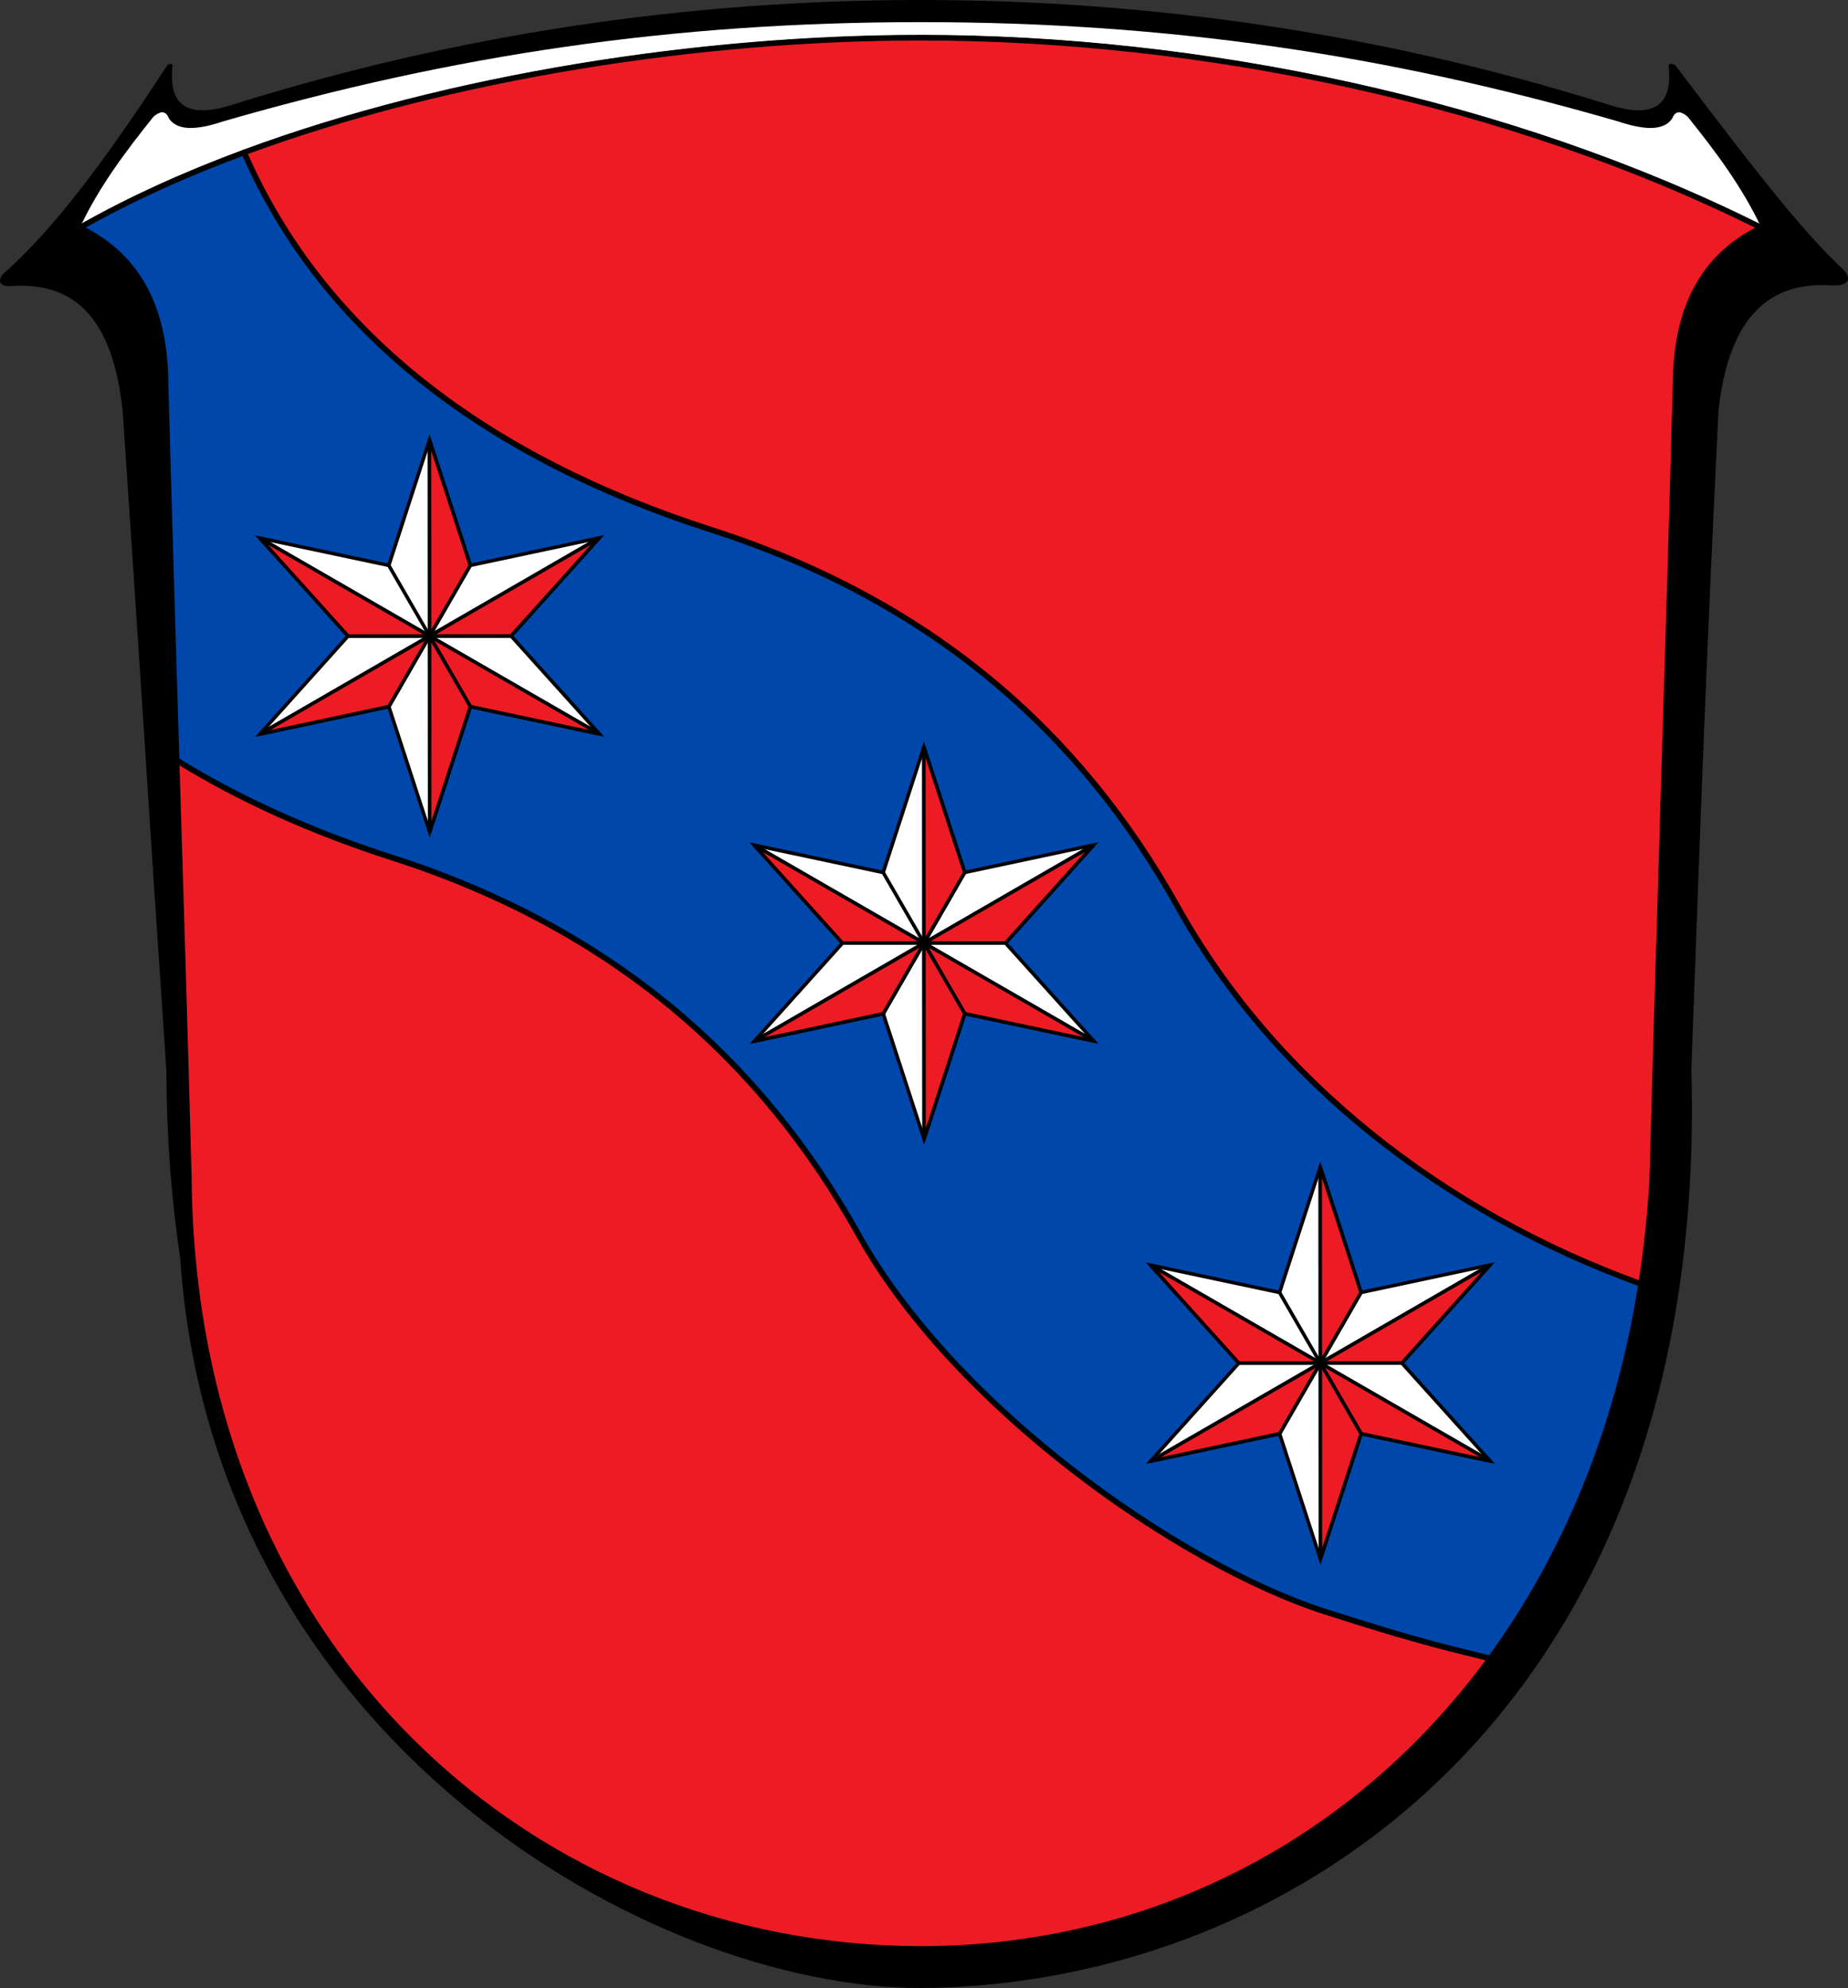 <svg xmlns:dc="http://purl.org/dc/elements/1.1/" xmlns:cc="http://creativecommons.org/ns#" xmlns:rdf="http://www.w3.org/1999/02/22-rdf-syntax-ns#" xmlns:svg="http://www.w3.org/2000/svg" xmlns="http://www.w3.org/2000/svg" xmlns:sodipodi="http://sodipodi.sourceforge.net/DTD/sodipodi-0.dtd" xmlns:inkscape="http://www.inkscape.org/namespaces/inkscape" xml:space="preserve" width="661.229" height="711.221" style="fill-rule:evenodd;display:inline" viewBox="0 0 7346.989 7902.452" id="svg7272" inkscape:version="0.48.1 r9760" sodipodi:docname="Wappen_Erbach_(Odenwald).svg"><rect x="0" y="0" width="7346.989" height="7902.452" fill="#333333" stroke="none"/><title id="title11344">Wappen Erbach (Odenwald)</title>
 <defs id="defs7274"><style type="text/css" id="style7276">
   
    .str0 {stroke:#1F1A17;stroke-width:3}
    .str1 {stroke:#000000;stroke-width:19.685;stroke-linecap:round;stroke-linejoin:round}
    .str2 {stroke:#1F1A17;stroke-width:3;stroke-linecap:round;stroke-linejoin:round}
    .fil0 {fill:none}
    .fil1 {fill:#000000}
    .fil4 {fill:#0000FF}
    .fil3 {fill:#FF0000}
    .fil2 {fill:#FFFFFF}
   
  </style></defs>

 <g id="Rahmen" transform="translate(-67.359,-64.828)">
  <path class="fil1" d="m 3727.26,7967.28 c 1483.18,-8.776 3135.85,-1116.65 3064.31,-3650.04 38.122,-1038.91 56.614,-1578.92 107.823,-2617.83 40.799,-385.24 210.98,-518.039 455.469,-499.992 65.705,2.043 71.898,-29.221 43.217,-60.429 -144.5,-134.547 -308.457,-335.815 -669.13,-813.083 -8.299,-9.811 -28.972,-9.126 -27.819,-0.35 18.953,166.921 -68.031,212.22 -246.87,152.831 -883.358,-276.406 -1797.46,-413.559 -2727,-413.559 -929.543,0 -1843.65,137.154 -2727,413.559 -178.839,59.39 -265.823,14.091 -246.87,-152.831 1.154,-8.776 -13.89,-9.461 -22.189,0.35 -310.047,477.252 -499.106,693.331 -651.374,827.85 -18.721,21.244 -21.492,49.52 28.276,48.476 244.488,-18.047 406.224,111.937 447.024,497.177 70.839,1038.91 102.701,1578.92 173.539,2617.83 0.772,265.772 19.992,515.209 55.154,748.886 130.138,1915.2 1869.71,2901.15 2943.44,2901.15 z" id="path7282" inkscape:connector-curvature="0" style="fill:#000000"></path>
  <path class="fil2" d="M 7070,970.102 C 6991.516,803.795 6885.776,664.72 6776.961,528.736 c -21.374,-18.52 -47.35,-30.106 -61.39,6.898 -35.205,51.988 -115.366,45.177 -215.965,11.65 -917.571,-265.476 -1790.51,-394.508 -2772.35,-394.508 -981.843,0 -1854.78,129.031 -2772.35,394.508 -100.598,33.528 -180.76,40.339 -215.965,-11.65 -14.039,-37.004 -40.016,-25.417 -61.39,-6.898 -108.815,135.984 -214.555,275.059 -293.039,441.366 883.161,-502.362 2228.5,-755.449 3342.75,-755.449 1114.25,0 2339.02,253.087 3342.75,755.449 z" id="path7284" inkscape:connector-curvature="0" style="fill:#ffffff"></path>
  <path class="fil0 str1" d="m 384.508,970.102 c 883.161,-502.362 2228.5,-755.449 3342.75,-755.449 1114.25,0 2339.02,253.087 3342.75,755.449" id="path7286" inkscape:connector-curvature="0" style="fill:none;stroke:#000000;stroke-width:19.685;stroke-linecap:round;stroke-linejoin:round"></path>
 </g>
 <g id="roter_schild_unten" style="fill:#ed1c24;fill-opacity:1;stroke-width:22.222;stroke-miterlimit:4;stroke-dasharray:none;stroke:#000000;stroke-opacity:1" transform="translate(-67.359,-64.828)">
  <path class="fil3 str2" d="m 5992.15,6657.63 c -129.917,-34.614 -240.921,-52.488 -659.713,-187.614 -573.402,-185.016 -1466.69,-807.512 -1851.52,-1497.22 -384.831,-689.705 -973.008,-1215.81 -1853.48,-1498.8 -315.976,-101.559 -603.638,-230.098 -857.996,-387.287 16.886,553.705 33.878,1107.41 48.791,1661.11 15.484,1891.13 1380.05,3064.01 2909.01,3064.01 908.378,0 1727.75,-420.197 2264.9,-1154.2 z" id="path7289" style="fill:#ed1c24;fill-opacity:1;stroke:#000000;stroke-width:22.222;stroke-miterlimit:4;stroke-dasharray:none;stroke-opacity:1" inkscape:connector-curvature="0"></path>
 </g>
 <g id="blauer_schild" style="fill:#0047ab;fill-opacity:1;stroke:#000000;stroke-opacity:1;stroke-width:22.222;stroke-miterlimit:4;stroke-dasharray:none" transform="translate(-67.359,-64.828)">
  <path class="fil4 str2" d="m 769.453,3086.71 c 254.358,157.189 542.02,285.728 857.996,387.287 880.469,282.992 1468.65,809.094 1853.48,1498.8 384.831,689.705 1278.11,1312.2 1851.52,1497.22 418.791,135.126 529.795,153 659.713,187.614 296.331,-404.929 506.776,-905.366 598.866,-1483.44 0.559,-3.516 1.118,-7.047 1.669,-10.579 -786.386,-279.098 -1457.84,-804.039 -1842.67,-1493.74 -384.831,-689.705 -973.004,-1215.8 -1853.48,-1498.8 -880.472,-283.004 -1542.49,-773.378 -1858.52,-1500.33 -235.756,87.315 -456.173,187.122 -653.512,299.37 210.26,101.563 336.756,290.98 340.839,608.803 13.535,502.598 28.779,1005.2 44.106,1507.8 z" id="path7292" style="fill:#0047ab;fill-opacity:1;stroke:#000000;stroke-opacity:1;stroke-width:22.222;stroke-miterlimit:4;stroke-dasharray:none" inkscape:connector-curvature="0"></path>
 </g>
 <g id="roter_schild_oben" style="fill:#ed1c24;fill-opacity:1;stroke:#000000;stroke-opacity:1;stroke-width:22.222;stroke-miterlimit:4;stroke-dasharray:none" transform="translate(-67.359,-64.828)">
  <path class="fil3 str2" d="M 7070,970.102 C 6066.27,467.74 4841.5,214.653 3727.25,214.653 c -865.272,0 -1869.9,152.622 -2689.24,456.079 316.035,726.949 978.051,1217.32 1858.52,1500.33 880.472,283.004 1468.65,809.094 1853.48,1498.8 384.831,689.705 1056.28,1214.65 1841.83,1499.03 -0.276,1.776 0.283,-1.756 0.835,-5.287 21.055,-134.484 35.724,-273.161 43.579,-415.787 28.453,-1056.3 64.449,-2112.61 92.898,-3168.91 4.083,-317.823 130.579,-507.24 340.839,-608.803 z" id="path7295" style="fill:#ed1c24;fill-opacity:1;stroke:#000000;stroke-opacity:1;stroke-width:22.222;stroke-miterlimit:4;stroke-dasharray:none" inkscape:connector-curvature="0"></path>
 </g>
 
<g inkscape:groupmode="layer" id="layer29" inkscape:label="Sterne" style="display:inline" transform="translate(-67.359,-64.828)"><g id="stern_mitte" transform="translate(12.364,-88.889)"><path inkscape:connector-curvature="0" id="path9122" d="m 274.815,316.192 46.155,9.786 14.562,-44.878 14.603,44.864 46.146,-9.827 -31.552,35.079 31.584,35.05 -46.155,-9.786 -14.562,44.878 -14.603,-44.864 -46.146,9.827 31.552,-35.079 z" style="fill:#ffffff;fill-opacity:1;fill-rule:evenodd;stroke:#000000;stroke-width:1.25;stroke-miterlimit:4;stroke-opacity:1" transform="matrix(11.111,0,0,11.111,0,-2.8468792e-4)"></path><path transform="matrix(11.111,0,0,11.111,0,-2.8468792e-4)" inkscape:connector-curvature="0" id="path9127" d="m 320.97,325.977 29.188,50.502" style="fill:none;stroke:#000000;stroke-width:1.25;stroke-linecap:butt;stroke-linejoin:miter;stroke-miterlimit:4;stroke-opacity:1;stroke-dasharray:none"></path><path transform="matrix(11.111,0,0,11.111,0,-2.8468792e-4)" inkscape:connector-curvature="0" id="path9129" d="m 306.399,351.242 58.33,-0.026" style="fill:none;stroke:#000000;stroke-width:1.25;stroke-linecap:butt;stroke-linejoin:miter;stroke-miterlimit:4;stroke-opacity:1;stroke-dasharray:none"></path><path transform="matrix(11.111,0,0,11.111,0,-2.8468792e-4)" inkscape:connector-curvature="0" id="path9131" d="m 320.993,376.493 29.142,-50.529" style="fill:none;stroke:#000000;stroke-width:1.25;stroke-linecap:butt;stroke-linejoin:miter;stroke-miterlimit:4;stroke-opacity:1;stroke-dasharray:none"></path><path transform="matrix(11.111,0,0,11.111,0,-2.8468792e-4)" inkscape:connector-curvature="0" id="path9133" d="m 274.815,316.192 121.498,70.074" style="fill:none;stroke:#000000;stroke-width:1.25;stroke-linecap:butt;stroke-linejoin:miter;stroke-miterlimit:4;stroke-opacity:1;stroke-dasharray:none"></path><path transform="matrix(11.111,0,0,11.111,0,-2.8468792e-4)" inkscape:connector-curvature="0" id="path9135" d="M 274.847,386.32 396.282,316.137" style="fill:none;stroke:#000000;stroke-width:1.25;stroke-linecap:butt;stroke-linejoin:miter;stroke-miterlimit:4;stroke-opacity:1;stroke-dasharray:none"></path><path transform="matrix(11.111,0,0,11.111,0,-2.8468792e-4)" inkscape:connector-curvature="0" id="path9137" d="m 335.596,421.357 -0.063,-140.257" style="fill:none;stroke:#000000;stroke-width:1.25;stroke-linecap:butt;stroke-linejoin:miter;stroke-miterlimit:4;stroke-opacity:1;stroke-dasharray:none"></path><path inkscape:connector-curvature="0" id="path9142" d="m 3728.489,3902.54 674.99,389.3 -512.835,-108.732 z" style="fill:#ed1c24;fill-opacity:1;stroke:#000000;stroke-width:13.889;stroke-linecap:butt;stroke-linejoin:miter;stroke-miterlimit:4;stroke-opacity:1;stroke-dasharray:none"></path><path transform="matrix(11.111,0,0,11.111,0,-2.8468792e-4)" inkscape:connector-curvature="0" id="path9144" d="m 335.596,421.357 -0.032,-70.129 14.594,25.251 -14.562,44.878" style="fill:#ed1c24;fill-opacity:1;stroke:#000000;stroke-width:1.25;stroke-linecap:butt;stroke-linejoin:miter;stroke-miterlimit:4;stroke-opacity:1;stroke-dasharray:none"></path><path transform="matrix(11.111,0,0,11.111,0,-2.8468792e-4)" inkscape:connector-curvature="0" id="path9146" d="m 274.847,386.32 60.717,-35.092 -14.571,25.264 -46.146,9.827" style="fill:#ed1c24;fill-opacity:1;stroke:#000000;stroke-width:1.25;stroke-linecap:butt;stroke-linejoin:miter;stroke-miterlimit:4;stroke-opacity:1;stroke-dasharray:none"></path><path transform="matrix(11.111,0,0,11.111,0,-2.8468792e-4)" inkscape:connector-curvature="0" id="path9148" d="m 396.282,316.137 -60.717,35.092 29.165,-0.013 31.552,-35.079" style="fill:#ed1c24;fill-opacity:1;stroke:#000000;stroke-width:1.25;stroke-linecap:butt;stroke-linejoin:miter;stroke-miterlimit:4;stroke-opacity:1;stroke-dasharray:none"></path><path transform="matrix(11.111,0,0,11.111,0,-2.8468792e-4)" inkscape:connector-curvature="0" id="path9150" d="m 335.564,351.229 14.571,-25.264 -14.603,-44.864 z" style="fill:#ed1c24;fill-opacity:1;stroke:#000000;stroke-width:1.25;stroke-linecap:butt;stroke-linejoin:miter;stroke-miterlimit:4;stroke-opacity:1;stroke-dasharray:none"></path><path transform="matrix(11.111,0,0,11.111,0,-2.8468792e-4)" inkscape:connector-curvature="0" id="path9152" d="m 274.815,316.192 31.584,35.05 29.165,-0.013 -60.749,-35.037" style="fill:#ed1c24;fill-opacity:1;stroke:#000000;stroke-width:1.25;stroke-linecap:butt;stroke-linejoin:miter;stroke-miterlimit:4;stroke-opacity:1;stroke-dasharray:none"></path></g><g id="stern_rechts" transform="translate(1588.091,1580.676)"><path transform="matrix(11.111,0,0,11.111,0,-2.8468792e-4)" style="fill:#ffffff;fill-opacity:1;fill-rule:evenodd;stroke:#000000;stroke-width:1.25;stroke-miterlimit:4;stroke-opacity:1" d="m 274.815,316.192 46.155,9.786 14.562,-44.878 14.603,44.864 46.146,-9.827 -31.552,35.079 31.584,35.05 -46.155,-9.786 -14.562,44.878 -14.603,-44.864 -46.146,9.827 31.552,-35.079 z" id="path9171" inkscape:connector-curvature="0"></path><path style="fill:none;stroke:#000000;stroke-width:1.25;stroke-linecap:butt;stroke-linejoin:miter;stroke-miterlimit:4;stroke-opacity:1;stroke-dasharray:none" d="m 320.97,325.977 29.188,50.502" id="path9173" inkscape:connector-curvature="0" transform="matrix(11.111,0,0,11.111,0,-2.8468792e-4)"></path><path style="fill:none;stroke:#000000;stroke-width:1.25;stroke-linecap:butt;stroke-linejoin:miter;stroke-miterlimit:4;stroke-opacity:1;stroke-dasharray:none" d="m 306.399,351.242 58.33,-0.026" id="path9175" inkscape:connector-curvature="0" transform="matrix(11.111,0,0,11.111,0,-2.8468792e-4)"></path><path style="fill:none;stroke:#000000;stroke-width:1.25;stroke-linecap:butt;stroke-linejoin:miter;stroke-miterlimit:4;stroke-opacity:1;stroke-dasharray:none" d="m 320.993,376.493 29.142,-50.529" id="path9177" inkscape:connector-curvature="0" transform="matrix(11.111,0,0,11.111,0,-2.8468792e-4)"></path><path style="fill:none;stroke:#000000;stroke-width:1.25;stroke-linecap:butt;stroke-linejoin:miter;stroke-miterlimit:4;stroke-opacity:1;stroke-dasharray:none" d="m 274.815,316.192 121.498,70.074" id="path9179" inkscape:connector-curvature="0" transform="matrix(11.111,0,0,11.111,0,-2.8468792e-4)"></path><path style="fill:none;stroke:#000000;stroke-width:1.25;stroke-linecap:butt;stroke-linejoin:miter;stroke-miterlimit:4;stroke-opacity:1;stroke-dasharray:none" d="M 274.847,386.32 396.282,316.137" id="path9181" inkscape:connector-curvature="0" transform="matrix(11.111,0,0,11.111,0,-2.8468792e-4)"></path><path style="fill:none;stroke:#000000;stroke-width:1.25;stroke-linecap:butt;stroke-linejoin:miter;stroke-miterlimit:4;stroke-opacity:1;stroke-dasharray:none" d="m 335.596,421.357 -0.063,-140.257" id="path9183" inkscape:connector-curvature="0" transform="matrix(11.111,0,0,11.111,0,-2.8468792e-4)"></path><path style="fill:#ed1c24;fill-opacity:1;stroke:#000000;stroke-width:13.889;stroke-linecap:butt;stroke-linejoin:miter;stroke-miterlimit:4;stroke-opacity:1;stroke-dasharray:none" d="m 3728.489,3902.54 674.99,389.3 -512.835,-108.732 z" id="path9185" inkscape:connector-curvature="0"></path><path style="fill:#ed1c24;fill-opacity:1;stroke:#000000;stroke-width:1.25;stroke-linecap:butt;stroke-linejoin:miter;stroke-miterlimit:4;stroke-opacity:1;stroke-dasharray:none" d="m 335.596,421.357 -0.032,-70.129 14.594,25.251 -14.562,44.878" id="path9187" inkscape:connector-curvature="0" transform="matrix(11.111,0,0,11.111,0,-2.8468792e-4)"></path><path style="fill:#ed1c24;fill-opacity:1;stroke:#000000;stroke-width:1.25;stroke-linecap:butt;stroke-linejoin:miter;stroke-miterlimit:4;stroke-opacity:1;stroke-dasharray:none" d="m 274.847,386.32 60.717,-35.092 -14.571,25.264 -46.146,9.827" id="path9189" inkscape:connector-curvature="0" transform="matrix(11.111,0,0,11.111,0,-2.8468792e-4)"></path><path style="fill:#ed1c24;fill-opacity:1;stroke:#000000;stroke-width:1.25;stroke-linecap:butt;stroke-linejoin:miter;stroke-miterlimit:4;stroke-opacity:1;stroke-dasharray:none" d="m 396.282,316.137 -60.717,35.092 29.165,-0.013 31.552,-35.079" id="path9191" inkscape:connector-curvature="0" transform="matrix(11.111,0,0,11.111,0,-2.8468792e-4)"></path><path style="fill:#ed1c24;fill-opacity:1;stroke:#000000;stroke-width:1.25;stroke-linecap:butt;stroke-linejoin:miter;stroke-miterlimit:4;stroke-opacity:1;stroke-dasharray:none" d="m 335.564,351.229 14.571,-25.264 -14.603,-44.864 z" id="path9193" inkscape:connector-curvature="0" transform="matrix(11.111,0,0,11.111,0,-2.8468792e-4)"></path><path style="fill:#ed1c24;fill-opacity:1;stroke:#000000;stroke-width:1.25;stroke-linecap:butt;stroke-linejoin:miter;stroke-miterlimit:4;stroke-opacity:1;stroke-dasharray:none" d="m 274.815,316.192 31.584,35.05 29.165,-0.013 -60.749,-35.037" id="path9195" inkscape:connector-curvature="0" transform="matrix(11.111,0,0,11.111,0,-2.8468792e-4)"></path></g><g transform="translate(-1953.209,-1309.547)" id="stern_links"><path inkscape:connector-curvature="0" id="path11282" d="m 274.815,316.192 46.155,9.786 14.562,-44.878 14.603,44.864 46.146,-9.827 -31.552,35.079 31.584,35.05 -46.155,-9.786 -14.562,44.878 -14.603,-44.864 -46.146,9.827 31.552,-35.079 z" style="fill:#ffffff;fill-opacity:1;fill-rule:evenodd;stroke:#000000;stroke-width:1.25;stroke-miterlimit:4;stroke-opacity:1" transform="matrix(11.111,0,0,11.111,0,-2.8468792e-4)"></path><path transform="matrix(11.111,0,0,11.111,0,-2.8468792e-4)" inkscape:connector-curvature="0" id="path11284" d="m 320.97,325.977 29.188,50.502" style="fill:none;stroke:#000000;stroke-width:1.25;stroke-linecap:butt;stroke-linejoin:miter;stroke-miterlimit:4;stroke-opacity:1;stroke-dasharray:none"></path><path transform="matrix(11.111,0,0,11.111,0,-2.8468792e-4)" inkscape:connector-curvature="0" id="path11286" d="m 306.399,351.242 58.33,-0.026" style="fill:none;stroke:#000000;stroke-width:1.25;stroke-linecap:butt;stroke-linejoin:miter;stroke-miterlimit:4;stroke-opacity:1;stroke-dasharray:none"></path><path transform="matrix(11.111,0,0,11.111,0,-2.8468792e-4)" inkscape:connector-curvature="0" id="path11288" d="m 320.993,376.493 29.142,-50.529" style="fill:none;stroke:#000000;stroke-width:1.25;stroke-linecap:butt;stroke-linejoin:miter;stroke-miterlimit:4;stroke-opacity:1;stroke-dasharray:none"></path><path transform="matrix(11.111,0,0,11.111,0,-2.8468792e-4)" inkscape:connector-curvature="0" id="path11290" d="m 274.815,316.192 121.498,70.074" style="fill:none;stroke:#000000;stroke-width:1.25;stroke-linecap:butt;stroke-linejoin:miter;stroke-miterlimit:4;stroke-opacity:1;stroke-dasharray:none"></path><path transform="matrix(11.111,0,0,11.111,0,-2.8468792e-4)" inkscape:connector-curvature="0" id="path11292" d="M 274.847,386.32 396.282,316.137" style="fill:none;stroke:#000000;stroke-width:1.25;stroke-linecap:butt;stroke-linejoin:miter;stroke-miterlimit:4;stroke-opacity:1;stroke-dasharray:none"></path><path transform="matrix(11.111,0,0,11.111,0,-2.8468792e-4)" inkscape:connector-curvature="0" id="path11294" d="m 335.596,421.357 -0.063,-140.257" style="fill:none;stroke:#000000;stroke-width:1.25;stroke-linecap:butt;stroke-linejoin:miter;stroke-miterlimit:4;stroke-opacity:1;stroke-dasharray:none"></path><path inkscape:connector-curvature="0" id="path11296" d="m 3728.489,3902.54 674.99,389.3 -512.835,-108.732 z" style="fill:#ed1c24;fill-opacity:1;stroke:#000000;stroke-width:13.889;stroke-linecap:butt;stroke-linejoin:miter;stroke-miterlimit:4;stroke-opacity:1;stroke-dasharray:none"></path><path transform="matrix(11.111,0,0,11.111,0,-2.8468792e-4)" inkscape:connector-curvature="0" id="path11298" d="m 335.596,421.357 -0.032,-70.129 14.594,25.251 -14.562,44.878" style="fill:#ed1c24;fill-opacity:1;stroke:#000000;stroke-width:1.25;stroke-linecap:butt;stroke-linejoin:miter;stroke-miterlimit:4;stroke-opacity:1;stroke-dasharray:none"></path><path transform="matrix(11.111,0,0,11.111,0,-2.8468792e-4)" inkscape:connector-curvature="0" id="path11300" d="m 274.847,386.32 60.717,-35.092 -14.571,25.264 -46.146,9.827" style="fill:#ed1c24;fill-opacity:1;stroke:#000000;stroke-width:1.25;stroke-linecap:butt;stroke-linejoin:miter;stroke-miterlimit:4;stroke-opacity:1;stroke-dasharray:none"></path><path transform="matrix(11.111,0,0,11.111,0,-2.8468792e-4)" inkscape:connector-curvature="0" id="path11302" d="m 396.282,316.137 -60.717,35.092 29.165,-0.013 31.552,-35.079" style="fill:#ed1c24;fill-opacity:1;stroke:#000000;stroke-width:1.25;stroke-linecap:butt;stroke-linejoin:miter;stroke-miterlimit:4;stroke-opacity:1;stroke-dasharray:none"></path><path transform="matrix(11.111,0,0,11.111,0,-2.8468792e-4)" inkscape:connector-curvature="0" id="path11304" d="m 335.564,351.229 14.571,-25.264 -14.603,-44.864 z" style="fill:#ed1c24;fill-opacity:1;stroke:#000000;stroke-width:1.25;stroke-linecap:butt;stroke-linejoin:miter;stroke-miterlimit:4;stroke-opacity:1;stroke-dasharray:none"></path><path transform="matrix(11.111,0,0,11.111,0,-2.8468792e-4)" inkscape:connector-curvature="0" id="path11306" d="m 274.815,316.192 31.584,35.05 29.165,-0.013 -60.749,-35.037" style="fill:#ed1c24;fill-opacity:1;stroke:#000000;stroke-width:1.25;stroke-linecap:butt;stroke-linejoin:miter;stroke-miterlimit:4;stroke-opacity:1;stroke-dasharray:none"></path></g></g></svg>